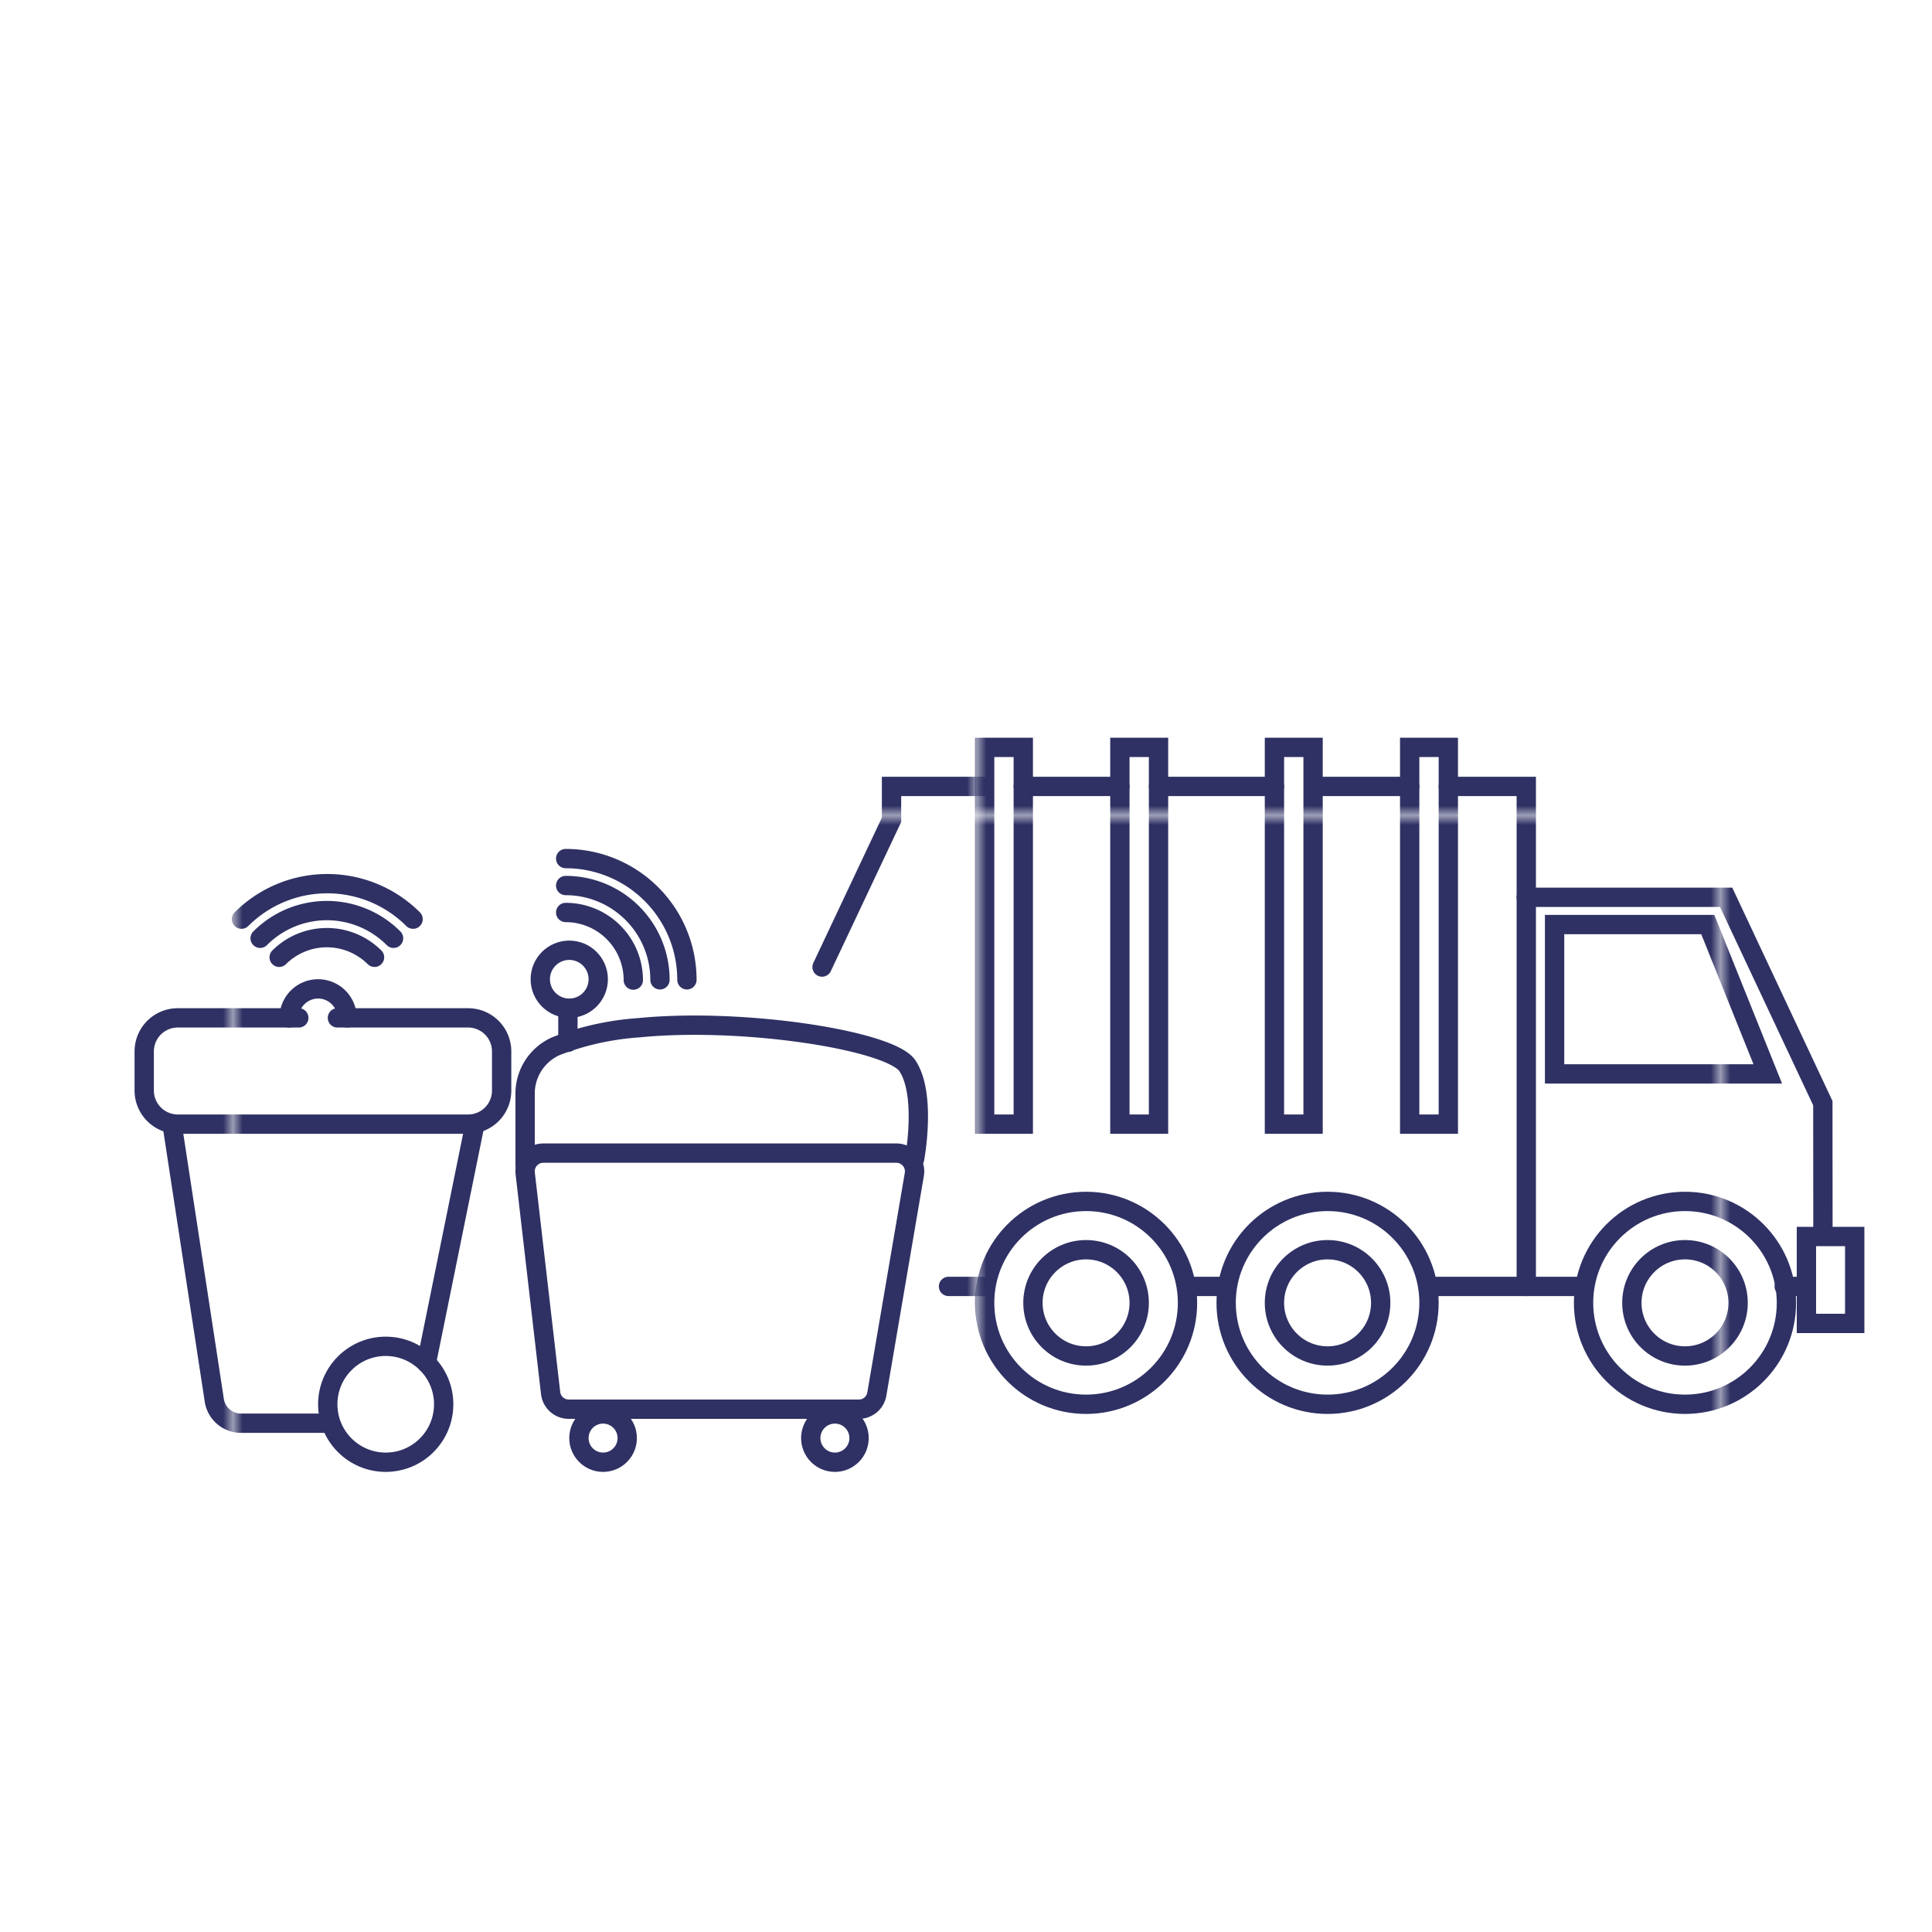 <svg xmlns="http://www.w3.org/2000/svg" xmlns:xlink="http://www.w3.org/1999/xlink" viewBox="0 0 200 200"><defs><style>.cls-1,.cls-3{fill:none;}.cls-2{fill:#2f3164;}.cls-3{stroke-linecap:round;stroke-miterlimit:10;stroke-width:2px;stroke:url(#New_Pattern_Swatch_8);}</style><pattern id="New_Pattern_Swatch_8" data-name="New Pattern Swatch 8" width="76.48" height="76.48" patternTransform="translate(24.61 7.9)" patternUnits="userSpaceOnUse" viewBox="0 0 76.48 76.48"><rect class="cls-1" width="76.48" height="76.48"/><rect class="cls-2" width="76.48" height="76.48"/></pattern></defs><g id="_41_-_60" data-name="41 - 60"><g id="Layer_95" data-name="Layer 95"><path class="cls-3" d="M25,95.15a12.57,12.57,0,0,1,17.76,0"/><path class="cls-3" d="M26.93,97.13a9.75,9.75,0,0,1,13.81,0"/><path class="cls-3" d="M28.9,99.1a7,7,0,0,1,9.87,0"/><path class="cls-3" d="M58.56,88.88a12.55,12.55,0,0,1,12.55,12.55"/><path class="cls-3" d="M58.56,91.67a9.76,9.76,0,0,1,9.76,9.76"/><path class="cls-3" d="M58.56,94.46a7,7,0,0,1,7,7"/><rect class="cls-3" x="101.93" y="77.37" width="4" height="39"/><rect class="cls-3" x="115.93" y="77.37" width="4" height="39"/><rect class="cls-3" x="131.93" y="77.37" width="4" height="39"/><rect class="cls-3" x="145.93" y="77.37" width="4" height="39"/><circle class="cls-3" cx="137.43" cy="134.87" r="10.5"/><circle class="cls-3" cx="137.43" cy="134.87" r="5.5"/><circle class="cls-3" cx="112.43" cy="134.87" r="10.5"/><circle class="cls-3" cx="112.43" cy="134.87" r="5.5"/><circle class="cls-3" cx="174.43" cy="134.87" r="10.5"/><circle class="cls-3" cx="174.43" cy="134.87" r="5.5"/><circle class="cls-3" cx="39.93" cy="145.37" r="6"/><line class="cls-3" x1="49.12" y1="116.58" x2="44.14" y2="141.1"/><path class="cls-3" d="M33.93,147.33H25A2.8,2.8,0,0,1,22.19,145l-4.34-28.38"/><path class="cls-3" d="M34.93,105.37H48.46a3.47,3.47,0,0,1,3.47,3.47v4.06a3.47,3.47,0,0,1-3.47,3.47H18.4a3.48,3.48,0,0,1-3.47-3.47v-4.06a3.47,3.47,0,0,1,3.47-3.47H30.93"/><path class="cls-3" d="M29.93,105.37a3,3,0,0,1,6,0"/><circle class="cls-3" cx="86.43" cy="148.87" r="2.5"/><circle class="cls-3" cx="62.43" cy="148.87" r="2.5"/><path class="cls-3" d="M54.37,121.48,57,144.21a1.89,1.89,0,0,0,1.88,1.67H88.91a1.88,1.88,0,0,0,1.86-1.57l3.88-22.73a1.89,1.89,0,0,0-1.87-2.21H56.25A1.89,1.89,0,0,0,54.37,121.48Z"/><circle class="cls-3" cx="58.93" cy="101.37" r="3"/><line class="cls-3" x1="58.79" y1="107.9" x2="58.79" y2="104.98"/><path class="cls-3" d="M54.36,120.61V113.3a5.37,5.37,0,0,1,3.19-5,29.15,29.15,0,0,1,8.59-1.91c10.79-1.07,26,1.3,27.79,3.93,2,3,.75,9.63.75,9.63"/><polyline class="cls-3" points="149.93 81.41 158 81.41 158 133.17"/><line class="cls-3" x1="136.47" y1="81.41" x2="145.93" y2="81.41"/><line class="cls-3" x1="119.93" y1="81.41" x2="131.93" y2="81.41"/><line class="cls-3" x1="105.93" y1="81.41" x2="115.93" y2="81.41"/><polyline class="cls-3" points="85.1 100.11 92.29 84.87 92.29 81.41 101.72 81.41"/><polyline class="cls-3" points="158 92.89 178.69 92.89 188.7 114.2 188.71 127.41"/><line class="cls-3" x1="184.7" y1="133.17" x2="186.48" y2="133.17"/><line class="cls-3" x1="147.93" y1="133.17" x2="163.93" y2="133.17"/><line class="cls-3" x1="122.93" y1="133.17" x2="126.93" y2="133.17"/><line class="cls-3" x1="98.19" y1="133.17" x2="101.72" y2="133.17"/><rect class="cls-3" x="187" y="128" width="5" height="9"/><polygon class="cls-3" points="160.93 95.71 160.93 111.17 183 111.17 176.79 95.71 160.93 95.71"/></g></g></svg>